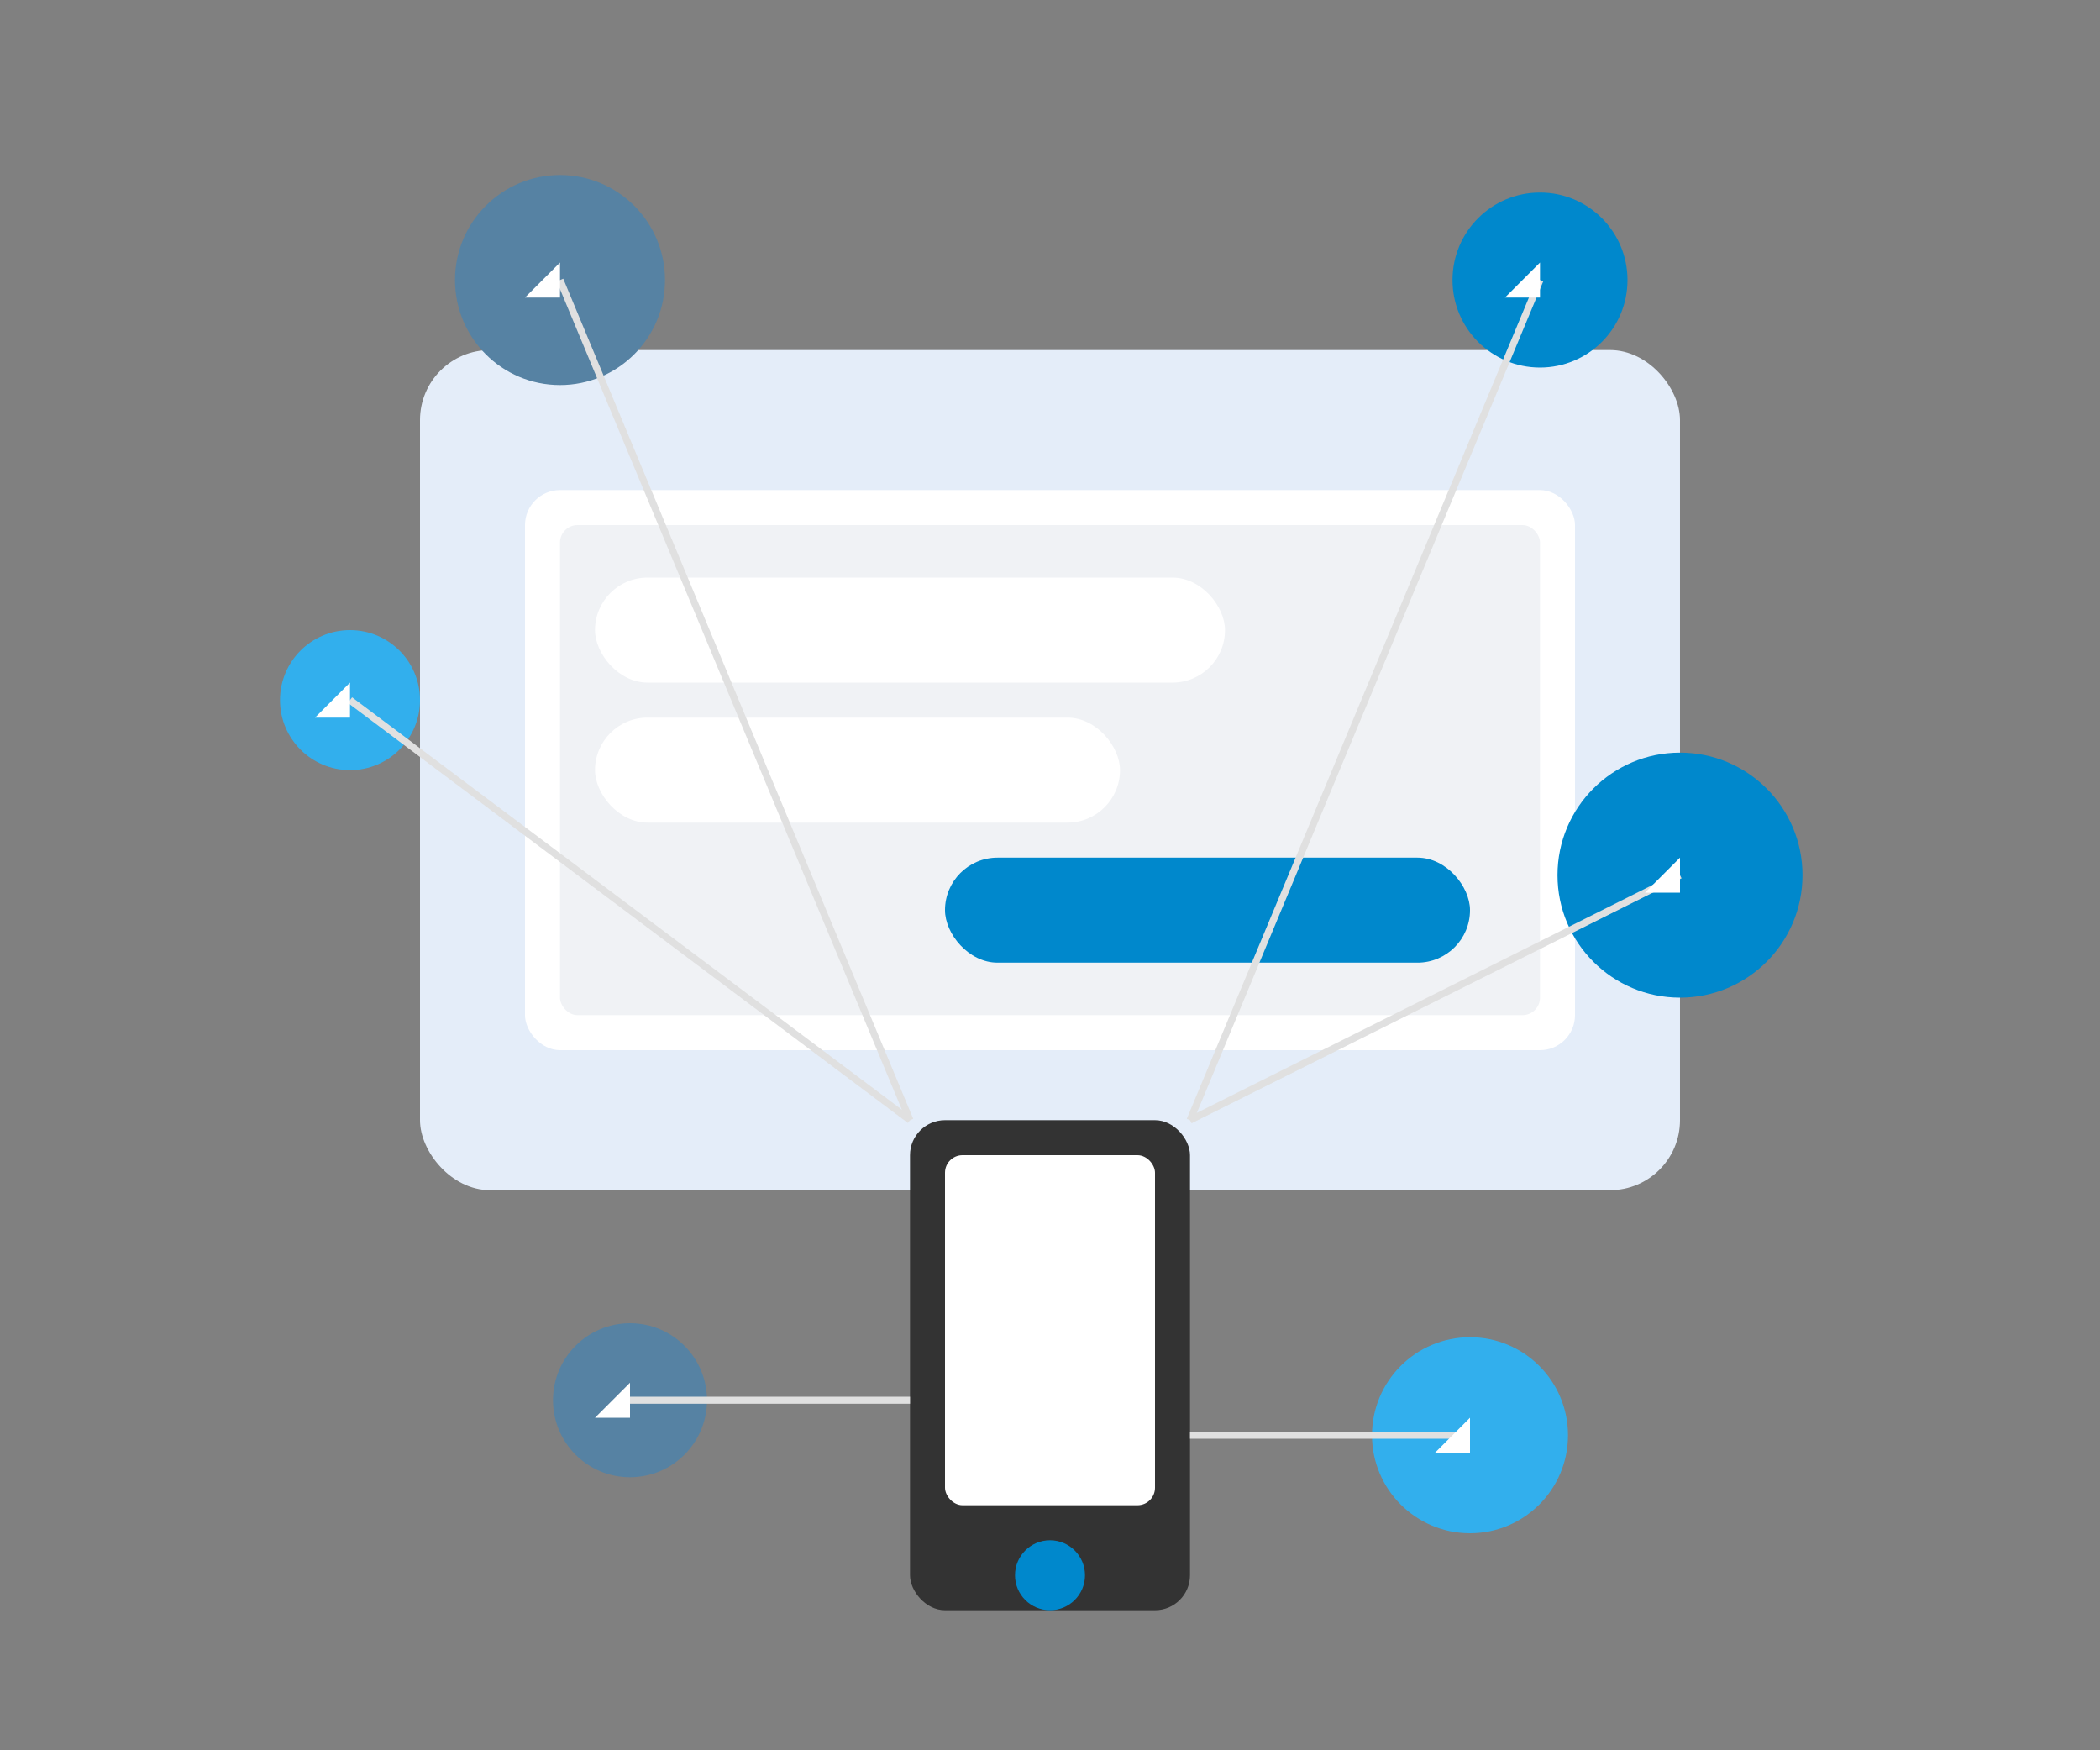 <?xml version="1.0" encoding="UTF-8"?>
<svg width="600" height="500" viewBox="0 0 600 500" fill="none" xmlns="http://www.w3.org/2000/svg">
  <rect x="0" y="0" width="600" height="500" fill="#808080" stroke="none"/>
  <rect x="120" y="100" width="360" height="240" rx="20" fill="#E4EDF9"/>
  <rect x="150" y="140" width="300" height="160" rx="10" fill="white"/>
  
  <!-- Экран чата -->
  <rect x="160" y="150" width="280" height="140" rx="5" fill="#F0F2F5"/>
  
  <!-- Сообщения -->
  <rect x="170" y="165" width="180" height="30" rx="15" fill="#FFFFFF"/>
  <rect x="170" y="205" width="150" height="30" rx="15" fill="#FFFFFF"/>
  <rect x="270" y="245" width="150" height="30" rx="15" fill="#0088CC"/>
  
  <!-- Телефон -->
  <rect x="260" y="320" width="80" height="140" rx="10" fill="#333333"/>
  <rect x="270" y="330" width="60" height="100" rx="5" fill="#FFFFFF"/>
  
  <!-- Логотип Telegram на телефоне -->
  <circle cx="300" cy="450" r="10" fill="#0088CC"/>
  
  <!-- Иконки ботов вокруг -->
  <circle cx="160" cy="80" r="30" fill="#5682A3"/>
  <circle cx="440" cy="80" r="25" fill="#0088CC"/>
  <circle cx="100" cy="200" r="20" fill="#32AFED"/>
  <circle cx="480" cy="250" r="35" fill="#0088CC"/>
  <circle cx="180" cy="400" r="22" fill="#5682A3"/>
  <circle cx="420" cy="410" r="28" fill="#32AFED"/>
  
  <!-- Линии соединения -->
  <path d="M160 80L260 320" stroke="#E0E0E0" stroke-width="2"/>
  <path d="M440 80L340 320" stroke="#E0E0E0" stroke-width="2"/>
  <path d="M100 200L260 320" stroke="#E0E0E0" stroke-width="2"/>
  <path d="M480 250L340 320" stroke="#E0E0E0" stroke-width="2"/>
  <path d="M180 400L260 400" stroke="#E0E0E0" stroke-width="2"/>
  <path d="M420 410L340 410" stroke="#E0E0E0" stroke-width="2"/>
  
  <!-- Иконки внутри кругов -->
  <path d="M160 75L150 85L160 85L160 75Z" fill="white"/>
  <path d="M440 75L430 85L440 85L440 75Z" fill="white"/>
  <path d="M100 195L90 205L100 205L100 195Z" fill="white"/>
  <path d="M480 245L470 255L480 255L480 245Z" fill="white"/>
  <path d="M180 395L170 405L180 405L180 395Z" fill="white"/>
  <path d="M420 405L410 415L420 415L420 405Z" fill="white"/>
</svg>
